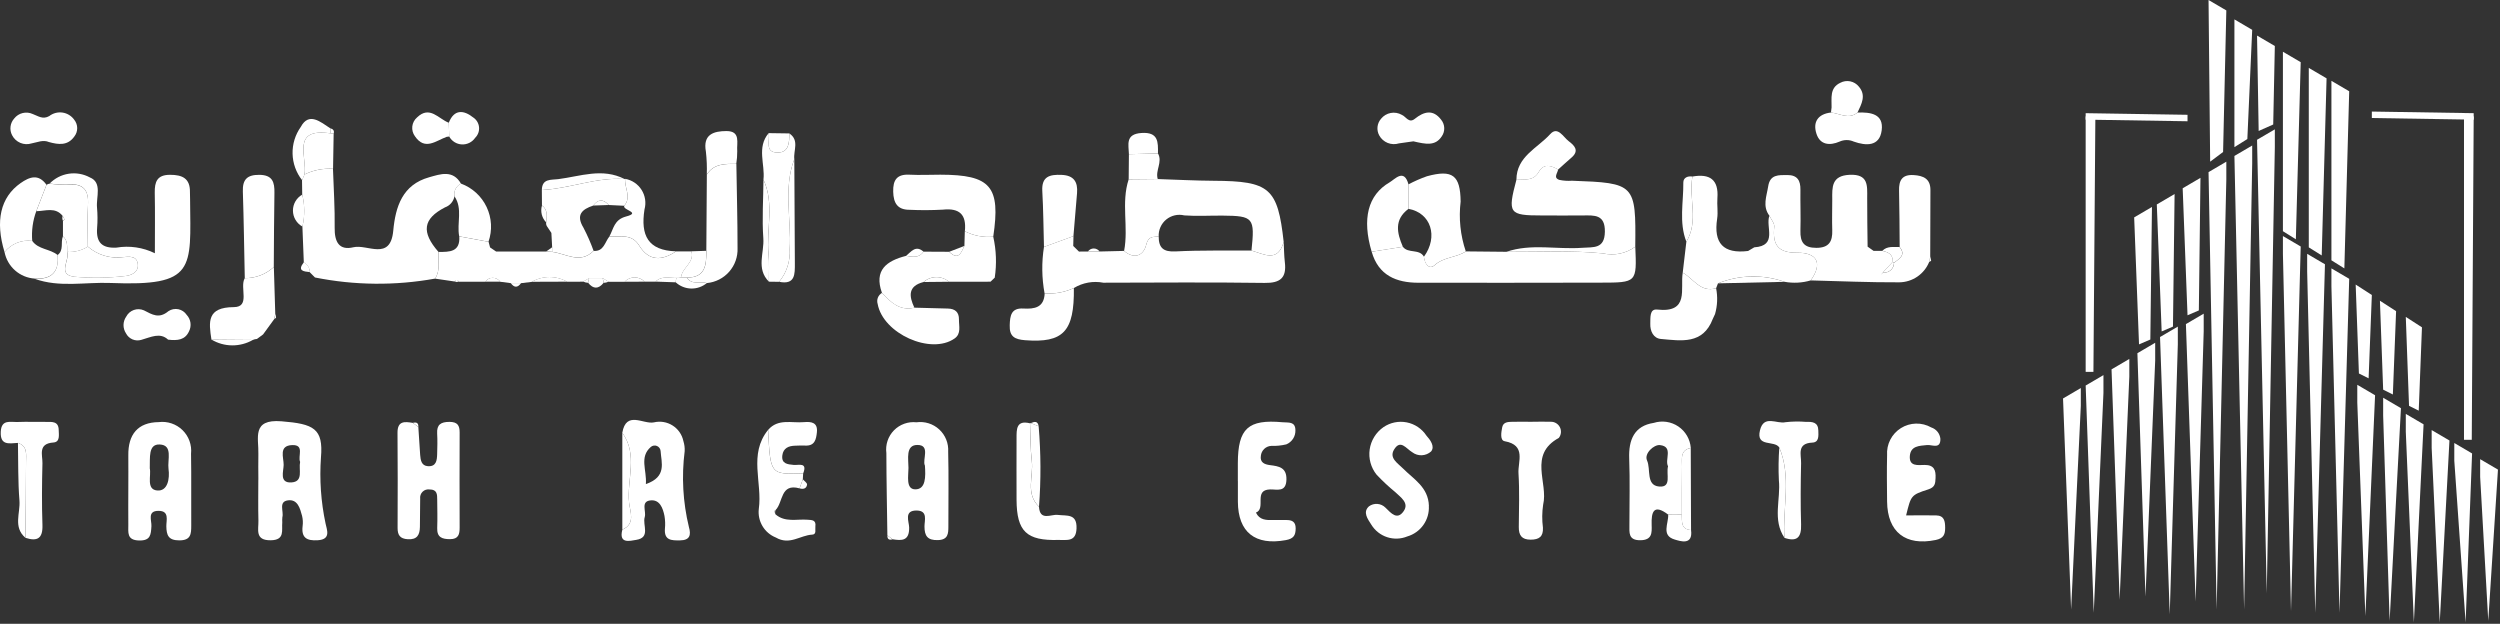 <svg width="1018" height="254" viewBox="0 0 1018 254" fill="none" xmlns="http://www.w3.org/2000/svg">
<rect x="0" y="0" width="1018" height="254" fill="#333333" stroke="none"/>
<path d="M785.565 106.648C784.582 109.089 782.895 111.182 780.72 112.663C778.544 114.143 775.978 114.944 773.346 114.963C761.328 115.026 749.31 114.477 737.326 114.185C742.35 107.128 739.844 102.842 731.883 102.911C723.751 102.985 721.742 99.477 722.474 92.329C722.617 90.921 721.21 89.359 720.517 87.865C717.581 83.985 719.373 79.95 720.002 75.886C720.752 70.953 724.277 71.308 727.825 71.274C731.946 71.274 733.182 73.563 733.131 77.249C733.056 82.806 733.297 88.368 733.131 93.92C732.999 98.584 734.533 100.948 739.666 100.925C744.8 100.902 746.242 98.304 746.093 93.765C745.956 89.599 746.093 85.427 746.093 81.26C746.053 76.23 745.733 71.531 753.15 71.182C760.893 70.827 760.344 75.6 760.321 80.637C760.292 87.235 760.424 93.834 760.487 100.433L762.913 102.149H766.49C768.917 102.665 770.874 103.62 770.748 106.585L766.742 110.934L765.918 111.896L766.799 110.992C767.358 111.055 767.924 111 768.461 110.83C768.997 110.66 769.491 110.38 769.912 110.006C770.332 109.632 770.67 109.174 770.902 108.662C771.133 108.149 771.255 107.594 771.257 107.031C773.323 105.314 776.277 103.958 773.547 100.576C773.472 92.935 773.484 85.284 773.295 77.644C773.192 73.431 774.537 71.005 779.235 71.291C783.201 71.531 786.063 72.802 786.069 77.317C786.069 86.354 786.023 95.385 785.989 104.427C785.863 105.171 785.742 105.915 785.617 106.659" fill="white"/>
<path d="M123.709 106.803C123.526 101.958 123.336 97.11 123.137 92.261C124.149 87.977 124.123 83.513 123.063 79.241C123.036 77.284 123.009 75.326 122.983 73.369C123.322 72.606 123.656 71.832 123.984 71.046C127.582 69.268 131.587 68.478 135.59 68.756C135.854 76.769 136.392 84.781 136.277 92.753C136.197 98.373 137.994 102.11 143.929 100.679C149.555 99.323 158.975 106.402 160.131 93.972C161.046 84.111 163.879 75.223 174.759 72.179C179.257 70.92 184.425 68.997 187.727 74.806C186.778 75.252 186.002 75.998 185.519 76.929C185.037 77.86 184.873 78.924 185.054 79.956C184.863 80.977 184.405 81.93 183.728 82.718C183.051 83.505 182.178 84.101 181.197 84.443C172.195 89.102 171.468 94.504 178.576 102.614C178.261 106.242 179.429 110.054 177.168 113.447C160.98 116.376 144.384 116.22 128.254 112.99L126.147 110.872C126.147 110.042 125.916 109.228 125.48 108.52C125.045 107.813 124.422 107.241 123.681 106.866" fill="white"/>
<path d="M522.718 98.528C522.867 101.297 522.867 104.079 523.193 106.826C523.943 113.121 521.361 115.296 514.952 115.204C493.061 114.89 471.171 115.078 449.28 115.119C445.143 114.32 440.857 115.096 437.262 117.293C433.538 119.01 429.442 119.758 425.352 119.468C424.197 113.219 424.114 106.819 425.106 100.542L437.124 96.147C437.09 97.486 437.056 98.821 437.021 100.153L439.351 102.442L442.991 102.413H447.746L457.733 102.173C461.979 105.801 465.682 103.97 466.73 99.689C467.628 96.004 469.591 96.553 471.817 96.29C471.817 100.931 473.712 102.637 478.685 102.379C488.986 101.847 499.288 102.099 509.589 102.024C514.654 103.444 520.308 107.078 522.712 98.528" fill="white"/>
<path d="M522.718 98.526C520.314 107.077 514.654 103.443 509.601 102.029C511.02 88.66 510.413 87.905 497.863 87.796C492.655 87.75 487.418 88.099 482.239 87.71C480.966 87.4 479.638 87.391 478.361 87.684C477.084 87.976 475.892 88.562 474.881 89.395C473.87 90.228 473.066 91.286 472.534 92.483C472.003 93.681 471.757 94.986 471.817 96.294C469.568 96.558 467.628 96.014 466.73 99.694C465.682 103.975 461.985 105.806 457.733 102.178C459.61 92.54 456.451 82.582 459.599 73.025L471.428 72.916C479.04 73.156 486.652 73.568 494.269 73.614C517.047 73.74 520.297 76.533 522.718 98.538" fill="white"/>
<path d="M177.185 113.424C179.439 110.048 178.278 106.219 178.592 102.591C182.976 102.591 187.457 102.688 187.017 96.261L198.949 98.459L199.556 100.748L202 102.413H222.419L224.84 102.579C230.483 103.243 236.212 107.673 241.7 102.173C245.889 102.482 246.279 98.59 248.121 96.335C252.471 96.547 257.198 95.013 260.283 100.015C264.243 106.437 269.548 106.23 275.277 102.362H281.572C282.883 107.009 277.641 109.046 277.309 113.035C276.683 113.172 276.041 113.217 275.403 113.167C272.541 113.276 269.417 112.2 266.962 114.689H262.452C261.927 114.139 261.296 113.702 260.596 113.406C259.896 113.109 259.142 112.96 258.382 112.966C257.622 112.973 256.871 113.135 256.176 113.443C255.482 113.751 254.857 114.199 254.342 114.758H247.829L245.397 113.27H239.915L237.499 114.701L230.935 114.735C228.74 113.483 226.255 112.829 223.729 112.838C221.202 112.847 218.722 113.519 216.536 114.786L212.209 115.301H207.986L203.665 114.729C203.33 114.237 202.88 113.834 202.354 113.556C201.828 113.277 201.241 113.132 200.646 113.132C200.051 113.132 199.465 113.277 198.938 113.556C198.412 113.834 197.962 114.237 197.627 114.729H186.908C186.336 113.871 185.7 113.785 185.008 114.609L177.196 113.464" fill="white"/>
<path d="M665.891 100.456C666.515 115.067 666.515 115.078 651.739 115.095C627.027 115.124 602.314 115.193 577.603 115.135C568.56 115.135 561.292 112.142 558.551 102.505L571.261 100.49C573.39 103.352 577.929 101.171 579.846 104.554C580.098 107.312 581.906 110.019 584.178 107.987C587.99 104.554 593.02 104.948 596.906 102.367L613.406 102.533C626.534 102.613 639.732 101.869 652.746 103.18C655.007 103.701 657.354 103.727 659.626 103.256C661.898 102.785 664.041 101.828 665.909 100.45" fill="white"/>
<path d="M105.208 195.326C105.208 191.829 105.116 188.327 105.208 184.83C105.414 178.432 102.346 170.557 114.593 171.547C127.756 172.605 131.705 174.483 130.698 186.226C130.056 195.235 130.682 204.29 132.558 213.124C133.039 215.625 134.996 219.672 129.336 219.992C124.935 220.255 122.657 219.002 123.224 214.235C123.411 212.844 123.337 211.431 123.006 210.068C122.188 207.024 121.209 203.247 117.318 203.733C113.254 204.237 115.635 208.231 114.977 210.601C114.907 211.295 114.896 211.993 114.942 212.689C114.633 215.894 116.127 219.912 110.261 219.998C103.691 220.095 105.322 215.58 105.23 212.071C105.082 206.48 105.19 200.877 105.19 195.286M122.216 188.109C121.158 185.763 124.162 181.036 118.937 181.242C113.357 181.465 115.549 186.346 115.503 189.311C115.469 191.938 113.638 196.699 118.588 196.448C123.739 196.184 121.518 191.228 122.205 188.109" fill="white"/>
<path d="M20.186 74.766C22.27 72.614 25.002 71.202 27.963 70.746C30.924 70.291 33.953 70.816 36.588 72.242C41.739 74.336 39.089 80.254 39.507 84.518C39.757 87.295 39.768 90.088 39.541 92.868C39.106 98.642 41.464 101.149 47.399 100.834C52.731 99.933 58.211 100.734 63.063 103.123C63.063 94.447 63.177 86.469 63.017 78.514C62.931 74.039 63.95 71.166 69.266 71.183C74.24 71.183 77.427 72.625 77.347 78.182C77.347 79.224 77.393 80.271 77.405 81.313C77.656 109.584 79.745 116.618 45.007 115.227C34.705 114.815 24.203 117.19 14.062 113.51C20.867 113.871 24.169 110.849 23.396 103.884C26.126 101.91 24.587 98.699 25.617 96.233C27.683 97.95 27.277 100.319 27.334 102.568C28.479 105.945 23.191 111.782 30.15 112.669C37.023 113.293 43.943 113.207 50.798 112.412C53.248 112.211 56.682 110.969 56.069 107.261C55.531 104.01 52.389 104.514 50.134 104.691C47.568 105.048 44.956 104.849 42.473 104.107C39.991 103.366 37.697 102.099 35.747 100.393C35.747 94.813 35.421 89.21 35.81 83.653C36.245 77.358 33.95 74.497 27.471 75.155C25.032 75.213 22.592 75.076 20.174 74.743" fill="white"/>
<path d="M170.341 173.859C170.587 177.653 170.804 181.453 171.091 185.248C171.251 187.354 171.594 189.643 174.221 189.826C177.655 190.078 177.941 187.44 178.01 184.91C178.078 182.123 178.187 179.33 178.01 176.554C177.804 172.886 179.509 171.81 182.989 171.787C186.308 171.787 187.184 173.241 187.166 176.154C187.117 189.042 187.117 201.93 187.166 214.818C187.166 217.514 186.737 219.534 183.275 219.546C179.984 219.546 177.889 218.807 178.033 214.967C178.176 211.127 178.067 207.304 178.033 203.475C178.033 201.369 178.033 199.292 174.925 199.303C174.411 199.227 173.886 199.272 173.391 199.433C172.897 199.594 172.447 199.867 172.076 200.232C171.705 200.596 171.423 201.041 171.253 201.532C171.083 202.024 171.03 202.548 171.096 203.063C171.022 206.892 171.056 210.727 170.988 214.555C170.93 217.743 169.912 219.815 166.049 219.574C162.855 219.374 161.888 217.857 161.899 214.939C161.939 202.05 161.997 189.185 161.865 176.274C161.819 171.312 164.767 171.633 168.097 172.199L170.341 173.87" fill="white"/>
<path d="M665.89 100.456C664.023 101.834 661.879 102.791 659.607 103.262C657.335 103.733 654.988 103.708 652.727 103.186C639.724 101.876 626.51 102.614 613.387 102.54C623.522 99.06 633.99 101.67 644.291 100.903C648.83 100.565 653.397 101.475 653.505 94.373C653.614 87.271 649.253 87.688 644.566 87.734C638.997 87.797 633.435 87.734 627.866 87.734C614.4 87.734 613.833 86.921 617.485 73.181C620.787 72.952 624.392 73.816 626.556 70.027C628.645 66.37 631.569 67.4 634.465 68.991C634.293 70.474 632.347 72.368 634.974 73.255C636.667 73.607 638.401 73.721 640.125 73.593C665.798 74.514 666.176 74.909 665.878 100.439" fill="white"/>
<path d="M720.523 87.865C721.215 89.358 722.623 90.921 722.48 92.329C721.748 99.471 723.756 102.985 731.889 102.911C739.849 102.842 742.356 107.123 737.331 114.179C733.877 115.2 730.231 115.396 726.686 114.751C717.871 111.654 708.229 111.876 699.565 115.375C699.308 116.039 699.05 116.703 698.798 117.367C692.406 119.25 689.596 113.447 685.206 111.026C685.698 106.829 686.19 102.632 686.683 98.435C691.833 89.988 687.535 80.659 689.161 71.886C696.194 70.627 699.908 73.105 699.325 80.705C699.113 83.475 699.645 86.32 699.227 89.038C697.694 99.053 701.757 103.437 711.818 102.201L714.33 100.713C724.002 100.078 718.823 92.329 720.494 87.865" fill="white"/>
<path d="M361.34 218.007C361.191 206.83 360.951 195.687 360.928 184.487C360.709 182.814 360.872 181.112 361.406 179.511C361.94 177.91 362.83 176.451 364.01 175.244C365.19 174.037 366.628 173.114 368.217 172.544C369.806 171.974 371.503 171.772 373.181 171.954C374.85 171.725 376.548 171.869 378.154 172.375C379.76 172.881 381.234 173.738 382.47 174.882C383.705 176.027 384.671 177.431 385.299 178.994C385.926 180.557 386.199 182.239 386.098 183.921C386.35 194.056 386.161 204.203 386.178 214.338C386.178 217.303 386.069 219.815 381.897 219.93C377.725 220.044 376.437 218.27 376.449 214.338C376.449 211.912 377.874 208.043 373.444 207.888C367.893 207.717 370.171 212.341 370.211 214.796C370.302 220.285 367.229 220.227 363.4 219.575L361.317 217.967M376.598 189.529C375.487 187.165 379.019 181.151 373.507 181.185C368.666 181.219 369.942 186.942 369.93 190.542C369.93 193.781 368.786 199.178 372.62 199.258C377.038 199.35 376.941 194.107 376.626 189.529" fill="white"/>
<path d="M52.252 198.985C52.252 194.452 52.298 189.914 52.252 185.381C52.155 176.98 56.047 171.978 64.631 171.886C66.386 171.665 68.168 171.843 69.845 172.406C71.522 172.97 73.05 173.905 74.315 175.141C75.58 176.377 76.55 177.882 77.153 179.545C77.755 181.208 77.974 182.986 77.794 184.746C77.96 194.509 77.794 204.284 77.874 214.053C77.874 217.487 77.703 220.04 73.016 220.04C68.592 220.04 67.796 217.985 67.733 214.317C67.693 211.873 69.072 208.021 64.574 208.021C59.841 207.987 61.798 211.959 61.661 214.254C61.449 217.687 61.352 220.2 56.625 220.085C51.508 219.965 52.292 216.703 52.252 213.676C52.19 208.794 52.252 203.906 52.252 199.019M60.974 190.606C61.69 193.599 59.395 199.305 64.002 199.723C68.277 200.106 69.181 194.961 68.62 190.927C68.111 187.281 70.56 181.197 64.998 180.991C60.259 180.803 61.157 186.503 60.992 190.612" fill="white"/>
<path d="M253.398 176.229C254.984 167.073 261.983 172.881 266.258 171.994C267.548 171.685 268.888 171.637 270.197 171.854C271.506 172.072 272.758 172.55 273.879 173.26C275 173.971 275.966 174.899 276.722 175.99C277.477 177.081 278.006 178.313 278.276 179.612C278.697 180.945 278.873 182.342 278.797 183.738C277.492 194.032 278.074 204.477 280.514 214.562C281.487 217.893 280.92 219.999 276.868 220.045C273.498 220.085 270.39 220.096 270.756 215.318C270.933 213.578 270.873 211.822 270.579 210.098C269.944 206.922 268.673 203.374 264.913 203.757C260.741 204.181 263.265 208.215 262.532 210.562C261.536 213.755 265.085 218.894 259.047 219.839C256.535 220.234 251.882 221.613 253.416 215.684C258.91 213.274 256.54 208.244 256.174 204.81C255.161 195.298 259.923 185.186 253.404 176.252M263.002 197.118C271.626 194.165 269.297 188.402 268.994 183.612C268.953 183.172 268.792 182.752 268.53 182.397C268.267 182.042 267.912 181.765 267.504 181.597C267.095 181.429 266.649 181.376 266.212 181.444C265.776 181.511 265.366 181.697 265.028 181.981C260.249 186.125 263.425 191.39 263.002 197.118Z" fill="white"/>
<path d="M581.825 206.057C581.974 208.804 581.19 211.521 579.6 213.767C578.011 216.013 575.709 217.656 573.069 218.43C570.451 219.51 567.533 219.619 564.841 218.738C562.15 217.856 559.862 216.042 558.389 213.623C556.89 211.294 554.835 208.524 557.439 206.183C558.435 205.45 559.661 205.101 560.894 205.197C562.126 205.294 563.283 205.831 564.153 206.709C566.488 208.999 568.948 211.975 571.592 208.112C573.882 204.775 570.345 202.509 568.159 200.397C565.468 198.193 562.923 195.817 560.541 193.283C559.393 191.855 558.552 190.205 558.069 188.437C557.585 186.669 557.471 184.821 557.733 183.007C557.995 181.193 558.628 179.453 559.591 177.894C560.555 176.335 561.829 174.991 563.334 173.945C564.704 173.006 566.247 172.349 567.873 172.013C569.499 171.678 571.176 171.669 572.805 171.989C574.435 172.309 575.984 172.95 577.363 173.875C578.742 174.801 579.922 175.992 580.835 177.379C582.346 179.05 584.418 181.786 582.741 183.829C581.703 184.772 580.367 185.321 578.966 185.381C577.564 185.441 576.186 185.007 575.072 184.155C572.56 182.673 570.253 178.712 567.632 183.119C565.595 186.553 569.16 188.602 571.335 190.799C575.639 195.149 581.636 198.365 581.854 206.051" fill="white"/>
<path d="M776.179 209.868C780.717 209.868 784.54 209.805 788.363 209.868C791.711 209.937 792.055 212.215 792.066 214.916C792.078 217.617 791.437 219.214 788.226 219.878C776.013 222.419 768.55 216.707 768.424 204.231C768.361 197.936 768.275 191.64 768.424 185.345C768.279 183.173 768.725 181.002 769.714 179.062C770.704 177.123 772.2 175.487 774.043 174.33C775.887 173.172 778.01 172.535 780.187 172.486C782.363 172.438 784.512 172.979 786.406 174.053C787.407 174.379 788.292 174.989 788.953 175.809C789.613 176.63 790.021 177.624 790.126 178.672C790.241 183.05 786.692 181.03 784.758 181.219C781.496 181.545 778.005 181.545 777.684 185.694C777.352 190.044 781.055 189.357 783.659 189.328C787.568 189.282 788.323 191.457 788.157 194.696C788.048 196.825 787.997 198.382 785.216 199.275C778.091 201.564 778.165 201.793 776.179 209.828" fill="white"/>
<path d="M504.049 195.899C504.049 193.461 504.049 191.028 504.049 188.59C504.089 174.431 508.255 170.66 522.288 171.942C524.658 172.159 527.479 171.507 527.491 175.227C527.527 176.445 527.191 177.645 526.529 178.667C525.866 179.689 524.908 180.486 523.782 180.95C521.758 181.43 519.68 181.638 517.601 181.568C516.543 181.631 515.542 182.069 514.777 182.803C514.013 183.537 513.535 184.519 513.429 185.574C512.977 188.333 514.917 189.111 517.149 189.397C520.743 189.849 523.982 190.33 523.834 195.343C523.668 200.62 519.959 199.206 517.143 199.292C510.276 199.51 515.707 207.053 511.42 208.73C512.868 211.768 515.587 211.831 518.397 211.751C520.114 211.7 521.876 211.78 523.616 211.751C525.997 211.706 527.622 212.352 527.594 215.185C527.565 218.018 526.758 219.351 523.587 219.935C511.146 222.224 504.129 216.765 504.066 204.283C504.066 201.501 504.066 198.714 504.066 195.933" fill="white"/>
<path d="M679.288 209.549C673.342 205.039 672.375 208.467 672.552 213.761C672.661 217.023 672.735 219.919 667.974 219.982C662.955 220.045 663.51 216.823 663.498 213.732C663.498 204.718 663.744 195.693 663.412 186.691C663.137 179.137 665.432 173.419 673.405 172.2C675.074 171.674 676.841 171.531 678.573 171.783C680.305 172.034 681.958 172.674 683.409 173.654C684.859 174.634 686.069 175.929 686.949 177.442C687.829 178.955 688.356 180.648 688.491 182.393C684.055 183.32 684.948 186.868 684.908 189.833C684.822 196.414 684.856 202.996 684.845 209.589L679.288 209.549ZM679.225 189.867C677.771 187.177 681.514 181.855 675.923 181.237C673.485 180.974 669.399 184.671 670.675 187.498C672.294 191.103 670.137 197.633 675.591 198.114C680.873 198.578 678.349 193.112 679.225 189.867Z" fill="white"/>
<path d="M392.891 94.178C393.595 87.511 390.859 84.638 383.957 85.365C379.427 85.621 374.886 85.642 370.354 85.428C365.386 85.428 363.829 82.629 363.709 78.051C363.589 73.266 365.243 70.868 370.331 71.132C374.509 71.349 378.703 71.132 382.893 71.132C403.45 71.16 407.502 75.91 404.451 96.376C400.468 96.757 396.458 95.99 392.891 94.178Z" fill="white"/>
<path d="M392.892 94.178C396.459 95.99 400.469 96.751 404.452 96.37C405.684 101.849 405.889 107.51 405.059 113.064L403.342 114.706L386.413 114.735C384.97 113.498 383.127 112.827 381.226 112.846C379.325 112.865 377.496 113.573 376.077 114.838C369.679 116.475 370.097 120.561 372.335 125.288C366.354 126.73 362.708 123.079 359.132 119.268C355.795 109.956 361.043 106.213 368.941 104.193C371.545 104.588 374.2 105.201 376.043 102.476L386.51 102.528C390.322 106.254 391.375 102.831 392.703 100.141L392.874 94.184" fill="white"/>
<path d="M624.073 171.741C626.505 171.741 628.949 171.644 631.375 171.741C632.153 171.706 632.925 171.894 633.599 172.285C634.273 172.676 634.821 173.252 635.177 173.944C635.532 174.637 635.681 175.418 635.606 176.193C635.531 176.968 635.234 177.706 634.752 178.317C622.23 185.185 630.54 196.562 628.365 205.53C627.907 208.631 627.88 211.78 628.285 214.887C628.451 218.51 626.74 219.746 623.289 219.752C619.626 219.752 618.424 217.955 618.453 214.601C618.504 207.304 618.79 199.985 618.327 192.716C618.029 187.949 621.589 181.27 612.707 179.668C610.738 179.319 611.299 176.068 611.682 174.048C612.106 171.822 614.035 171.804 615.74 171.759C618.522 171.673 621.303 171.759 624.084 171.759" fill="white"/>
<path d="M241.701 102.144C236.212 107.644 230.478 103.214 224.835 102.55C224.835 101.921 224.835 101.291 224.835 100.662C224.736 98.727 224.633 96.791 224.526 94.853L222.66 92.043C222.407 91.58 222.316 91.046 222.403 90.526C222.609 88.042 223.175 85.473 220.686 83.659L220.64 77.363C231.995 76.819 242.788 72.069 254.326 72.911L254.56 72.819C254.217 76.47 257.245 80.259 254.171 83.79L247.876 83.481C245.696 80.986 243.607 81.02 241.581 83.698C236.962 85.232 234.421 87.493 237.575 92.707C239.164 95.756 240.546 98.909 241.712 102.144" fill="white"/>
<path d="M287.617 102.162C287.685 91.799 287.756 81.435 287.828 71.069C290.724 66.57 295.303 66.742 299.847 66.731C300.018 78.177 300.333 89.583 300.328 101.006C300.476 104.53 299.262 107.977 296.938 110.631C294.615 113.285 291.359 114.943 287.846 115.262C285.139 114.455 281.733 116.212 279.685 113.024C287.422 113.121 287.628 107.713 287.645 102.15" fill="white"/>
<path d="M596.877 102.368C592.991 104.949 587.961 104.577 584.149 107.988C581.86 110.014 580.074 107.307 579.817 104.554C585.78 96.325 582.678 86.681 573.521 85.033C573.521 81.714 573.521 78.394 573.521 75.075C575.939 73.786 578.451 72.683 581.036 71.773C591.515 68.911 594.639 71.378 594.771 82.074C593.946 88.905 594.662 95.833 596.866 102.351" fill="white"/>
<path d="M99.674 113.258C99.427 101.492 99.267 89.725 98.889 77.964C98.735 73.111 100.606 71.16 105.591 71.194C110.994 71.234 111.829 74.181 111.749 78.554C111.572 88.609 111.566 98.659 111.486 108.714C108.275 111.689 104.05 113.316 99.674 113.258Z" fill="white"/>
<path d="M310.881 73.152C311.585 66.856 308.059 60.052 312.993 54.209C313.622 57.19 311.179 62.158 316.736 62.123C321.314 62.095 321.428 57.906 321.417 54.329C325.595 57.139 323.031 61.248 323.443 64.785C318.91 76.803 322.298 89.251 321.566 101.475C321.867 106.289 320.327 111.038 317.256 114.758L313.096 114.701C313.067 110.929 313.307 107.129 312.953 103.386C311.997 93.325 315.425 82.967 310.887 73.157" fill="white"/>
<path d="M423.08 206.343C423.417 212.301 428.001 209.336 430.686 209.668C434.468 210.137 438.583 209.022 438.36 215.208C438.154 220.811 434.354 219.787 430.989 219.867C418.02 220.221 414.014 216.433 413.94 203.527C413.894 195.166 413.94 186.805 413.94 178.438C413.94 174.821 413.797 170.963 419.423 172.371C419.634 177.522 419.531 182.673 420.144 187.778C420.888 193.987 417.431 200.906 423.068 206.343" fill="white"/>
<path d="M724.534 182.226C722.583 179.118 714.948 182.306 716.66 175.232C718.233 168.714 723.527 172.76 727.053 171.919C729.813 171.603 732.599 171.559 735.368 171.787C738.001 171.707 740.364 171.879 740.427 175.335C740.462 177.384 740.811 180.103 737.983 180.229C731.568 180.52 733.48 185.173 733.405 188.55C733.222 196.888 733.148 205.244 733.405 213.577C733.571 218.819 731.745 220.742 726.641 219.019C725.799 206.76 729.565 194.244 724.534 182.226Z" fill="white"/>
<path d="M7.309 180.355C3.875 180.498 0.018 181.614 0.31 175.777C0.573 170.626 4.282 171.948 7.177 171.834C11.012 171.685 14.852 171.834 18.692 171.799C21.153 171.799 23.843 171.45 23.906 175.096C23.934 177.082 24.53 179.989 21.76 180.184C15.321 180.636 17.364 185.294 17.284 188.631C17.078 196.998 16.992 205.376 17.284 213.738C17.485 219.289 15.19 220.571 10.348 218.997C10.445 208.696 10.583 198.394 10.605 188.093C10.605 185.117 11.327 181.683 7.315 180.35" fill="white"/>
<path d="M99.695 113.264C104.072 113.322 108.303 111.695 111.514 108.72C111.716 115.061 111.906 121.402 112.086 127.744C111.956 128.453 111.83 129.165 111.708 129.878L107.13 136.174L104.629 138.022C104.036 138.055 103.454 138.197 102.912 138.44L86.103 138.302C84.987 131.074 84.192 125.105 95.226 125.059C102.093 125.025 97.481 117.076 99.661 113.276" fill="white"/>
<path d="M685.211 111.027C689.601 113.448 692.411 119.251 698.803 117.368C699.493 120.862 699.342 124.469 698.363 127.893C698.059 128.545 697.756 129.198 697.447 129.856C693.441 140.398 684.541 138.744 676.317 138.028C673.33 137.765 671.882 134.921 671.997 131.773C672.083 129.432 671.636 125.707 674.772 126.05C688.055 127.521 684.112 117.637 685.205 111.021" fill="white"/>
<path d="M325.583 198.864C317.702 196.666 318.939 204.541 315.854 207.654C315.671 207.82 315.316 208.021 315.339 208.152C315.443 208.592 315.588 209.022 315.774 209.434C319.677 212.822 324.416 211.294 328.834 211.632C330.591 211.763 332.388 211.678 332.021 214.345C331.85 215.609 332.594 217.601 330.762 217.698C325.841 217.939 321.571 222.162 315.917 218.877C313.644 217.966 311.734 216.333 310.482 214.23C309.229 212.126 308.704 209.669 308.986 207.237C310.503 196.534 304.7 184.951 312.775 175.05C313.662 193.261 313.662 193.261 327.042 192.74C326.997 193.553 326.953 194.364 326.911 195.172L325.577 198.869" fill="white"/>
<path d="M359.149 119.262C362.726 123.079 366.371 126.702 372.352 125.283C376.89 125.403 381.423 125.557 385.961 125.643C388.926 125.7 390.54 127.12 390.488 130.107C390.448 132.797 391.484 135.887 388.702 137.833C379.025 144.609 359.555 135.842 357.38 123.755C357.121 122.917 357.154 122.016 357.474 121.199C357.794 120.383 358.389 119.699 359.149 119.262Z" fill="white"/>
<path d="M573.539 75.074V85.038C567.627 89.439 568.823 94.87 571.249 100.49L558.539 102.505C554.596 89.141 556.931 79.435 565.858 74.239C568.05 72.963 571.73 68.47 573.533 75.074" fill="white"/>
<path d="M425.369 119.474C429.459 119.764 433.556 119.015 437.279 117.299C437.491 135.04 432.97 139.71 417.454 138.537C413.185 138.211 410.999 137.06 411.159 132.453C411.268 128.567 411.731 125.351 416.682 125.632C421.26 125.889 425.135 125.265 425.392 119.474" fill="white"/>
<path d="M437.124 96.152L425.106 100.547C424.9 92.958 424.848 85.364 424.425 77.787C424.087 71.789 427.487 71.016 432.277 71.211C437.279 71.417 438.95 74.072 438.572 78.651C438.097 84.488 437.594 90.326 437.101 96.163" fill="white"/>
<path d="M1.855 102.676C-2.031 89.914 0.218 80.322 8.333 74.599C12.099 71.95 15.664 70.702 18.932 75.246L14.789 85.942C13.354 89.83 12.786 93.985 13.123 98.115C11.008 97.826 8.853 98.096 6.875 98.899C4.897 99.703 3.164 101.011 1.849 102.694" fill="white"/>
<path d="M14.794 85.971L18.938 75.274C19.306 75.002 19.741 74.835 20.197 74.793C22.612 75.126 25.05 75.263 27.488 75.206C33.966 74.57 36.261 77.403 35.826 83.698C35.443 89.255 35.758 94.858 35.763 100.438C33.253 102.017 30.311 102.768 27.351 102.584C27.282 100.335 27.688 97.954 25.634 96.249C25.634 94.143 25.634 92.033 25.634 89.919C25.857 89.713 26.292 89.439 26.258 89.347C26.06 88.861 25.819 88.393 25.536 87.951C22.532 84.179 18.52 85.948 14.817 85.999" fill="white"/>
<path d="M327.054 192.728C313.674 193.249 313.674 193.249 312.787 175.038C316.85 170.334 322.373 172.348 327.358 171.896C330.442 171.616 333.081 172.033 332.634 176.074C332.337 178.884 331.787 181.637 327.919 181.436C326.539 181.368 325.16 181.436 323.775 181.488C321.085 181.534 318.933 182.524 318.567 185.408C318.126 188.842 320.65 189.082 323.22 189.317C325.194 189.5 328.903 188.109 327.054 192.751" fill="white"/>
<path d="M19.992 57.865C17.525 56.783 15.236 57.968 12.884 58.386C11.378 58.868 9.749 58.797 8.29 58.187C6.831 57.576 5.637 56.466 4.923 55.055C4.355 53.968 4.133 52.733 4.288 51.517C4.442 50.3 4.966 49.16 5.787 48.25C6.652 47.145 7.864 46.363 9.227 46.031C10.59 45.699 12.026 45.835 13.302 46.419C15.522 47.22 17.382 48.782 20.055 47.266C20.814 46.675 21.685 46.244 22.616 45.999C23.547 45.755 24.517 45.701 25.469 45.842C26.421 45.984 27.334 46.316 28.153 46.821C28.973 47.325 29.681 47.99 30.236 48.776C31.007 49.738 31.43 50.931 31.439 52.162C31.447 53.394 31.04 54.593 30.282 55.564C27.581 59.393 23.826 58.923 19.98 57.853" fill="white"/>
<path d="M756.378 45.824C761.609 45.658 767.103 46.276 766.222 53.081C765.352 59.788 759.743 59.376 754.862 57.659C753.951 57.249 752.964 57.037 751.966 57.037C750.967 57.037 749.98 57.249 749.07 57.659C745.104 59.376 741.155 59.055 739.667 54.494C738.105 49.71 740.239 46.436 745.562 45.818C749.167 46.184 752.773 48.8 756.378 45.824Z" fill="white"/>
<path d="M575.518 57.55L569.641 58.386C568.137 58.855 566.518 58.789 565.057 58.199C563.597 57.61 562.386 56.533 561.628 55.152C561.037 54.078 560.791 52.847 560.925 51.628C561.059 50.409 561.567 49.262 562.378 48.342C563.369 47.114 564.766 46.281 566.318 45.994C567.869 45.706 569.472 45.983 570.837 46.774C572.554 47.501 573.698 50.311 576.079 48.405C579.828 45.4 583.519 44.399 586.827 48.743C587.608 49.696 588.054 50.879 588.096 52.111C588.139 53.343 587.775 54.554 587.062 55.559C584.406 59.565 580.577 58.724 575.53 57.55" fill="white"/>
<path d="M68.442 138.302C65.185 135.24 61.442 137.3 57.516 138.399C56.334 138.751 55.066 138.678 53.932 138.193C52.798 137.708 51.869 136.841 51.307 135.743C50.633 134.727 50.282 133.531 50.299 132.312C50.317 131.092 50.702 129.907 51.404 128.91C52.057 127.656 53.162 126.696 54.494 126.224C55.827 125.751 57.289 125.801 58.587 126.363C62.06 128.138 64.767 129.906 68.602 126.695C69.786 125.914 71.232 125.635 72.621 125.919C74.011 126.204 75.231 127.028 76.013 128.212C76.85 129.102 77.389 130.23 77.556 131.44C77.723 132.65 77.51 133.882 76.946 134.965C75.366 138.399 72.362 138.782 68.442 138.302Z" fill="white"/>
<path d="M254.176 83.791C257.244 80.237 254.222 76.471 254.565 72.82C255.931 73.064 257.232 73.59 258.383 74.364C259.534 75.139 260.511 76.145 261.251 77.319C261.992 78.492 262.48 79.807 262.683 81.18C262.887 82.552 262.802 83.952 262.435 85.29C260.781 95.832 263.842 102.024 275.277 102.339C269.554 106.208 264.243 106.414 260.283 99.992C257.198 94.99 252.477 96.524 248.121 96.313C249.878 93.194 250.004 89.445 254.989 88.14C261.244 86.503 253.312 85.548 254.205 83.791" fill="white"/>
<path d="M634.466 69.026C631.57 67.435 628.646 66.405 626.557 70.062C624.394 73.85 620.788 72.98 617.486 73.215C617.486 63.732 626.071 60.338 631.221 54.638C634.3 51.204 636.555 55.817 638.787 57.5C641.019 59.182 643.251 61.294 639.932 64.156C638.089 65.735 636.315 67.389 634.512 69.003" fill="white"/>
<path d="M198.944 98.458L186.989 96.232C185.93 90.841 188.539 85.009 185.043 79.91C184.86 78.877 185.023 77.813 185.506 76.882C185.989 75.951 186.766 75.205 187.715 74.759C192.312 76.45 196.061 79.877 198.155 84.304C200.25 88.731 200.523 93.803 198.915 98.429" fill="white"/>
<path d="M1.855 102.671C3.169 100.989 4.901 99.681 6.878 98.878C8.856 98.075 11.009 97.804 13.124 98.092C15.63 101.646 20.329 101.286 23.425 103.815C24.198 110.78 20.895 113.802 14.091 113.441C11.151 113.241 8.359 112.077 6.147 110.13C3.935 108.183 2.427 105.561 1.855 102.671Z" fill="white"/>
<path d="M135.625 68.744C131.622 68.465 127.616 69.255 124.019 71.034C125.135 63.937 118.393 51.89 134.578 54.294C135.002 54.377 135.433 54.421 135.865 54.425L135.619 68.733" fill="white"/>
<path d="M299.824 66.708C295.309 66.708 290.719 66.547 287.806 71.046C287.913 67.937 287.791 64.825 287.44 61.734C286.135 54.644 290.668 53.39 295.818 53.367C301.742 53.367 299.904 58.243 300.202 61.557C300.22 63.282 300.088 65.006 299.807 66.708" fill="white"/>
<path d="M253.399 176.229C259.917 185.163 255.162 195.275 256.169 204.787C256.541 208.261 258.904 213.268 253.41 215.661C253.41 202.509 253.41 189.358 253.41 176.206" fill="white"/>
<path d="M756.378 45.818C752.773 48.8 749.167 46.19 745.562 45.818C745.684 45.136 745.77 44.449 745.819 43.758C745.9 40.015 744.949 35.814 749.339 33.731C750.579 33.057 752.017 32.84 753.401 33.118C754.785 33.396 756.027 34.152 756.911 35.253C760.03 38.87 757.992 42.361 756.384 45.812" fill="white"/>
<path d="M182.914 55.588C182.565 55.596 182.217 55.642 181.878 55.726C177.528 57.288 173.019 61.449 168.967 55.485C168.115 54.337 167.729 52.909 167.886 51.487C168.043 50.066 168.732 48.757 169.814 47.822C175.01 42.82 178.57 48.423 182.748 49.98C182.805 51.849 182.86 53.719 182.914 55.588Z" fill="white"/>
<path d="M182.915 55.593C182.857 53.723 182.802 51.854 182.749 49.984C184.935 44.324 188.901 44.834 192.626 47.787C193.303 48.22 193.874 48.801 194.295 49.485C194.717 50.169 194.979 50.94 195.062 51.739C195.145 52.539 195.047 53.346 194.775 54.103C194.503 54.859 194.064 55.544 193.491 56.108C192.892 56.985 192.079 57.693 191.129 58.166C190.179 58.639 189.123 58.861 188.063 58.81C187.003 58.759 185.973 58.437 185.073 57.874C184.173 57.312 183.432 56.529 182.92 55.599" fill="white"/>
<path d="M134.572 54.306C118.388 51.902 125.129 63.949 124.013 71.046C123.681 71.818 123.349 72.597 123.012 73.369C120.589 70.295 119.229 66.518 119.135 62.605C119.041 58.692 120.218 54.854 122.491 51.667C125.805 45.469 130.538 49.676 134.481 52.24C134.527 52.93 134.559 53.621 134.578 54.312" fill="white"/>
<path d="M684.828 209.605C684.828 203.018 684.828 196.442 684.891 189.849C684.931 186.862 684.038 183.314 688.474 182.409C688.512 193.55 688.552 204.693 688.594 215.838C684.353 215.574 684.954 212.404 684.828 209.628" fill="white"/>
<path d="M317.256 114.752C320.324 111.031 321.863 106.282 321.56 101.469C322.287 89.245 318.905 76.791 323.443 64.779C323.515 78.937 323.59 93.096 323.666 107.255C323.666 111.604 323.872 116.074 317.256 114.752Z" fill="white"/>
<path d="M471.429 72.91L459.599 73.019C459.63 69.612 459.66 66.203 459.691 62.792L471.52 62.472C473.506 65.968 470.341 69.419 471.434 72.905" fill="white"/>
<path d="M689.166 71.887C687.535 80.666 691.845 89.995 686.688 98.436C683.603 90.527 685.544 82.349 685.452 74.285C685.452 72.357 687.209 71.59 689.172 71.887" fill="white"/>
<path d="M423.085 206.337C417.448 200.9 420.911 193.981 420.161 187.771C419.549 182.683 419.652 177.504 419.44 172.365L419.755 172.285L422.942 173.589C423.863 184.484 423.911 195.435 423.085 206.337Z" fill="white"/>
<path d="M254.332 72.911C242.794 72.07 232.012 76.82 220.64 77.363C220.72 72.642 224.349 73.323 227.319 72.945C236.321 71.801 245.324 68.252 254.332 72.911Z" fill="white"/>
<path d="M310.88 73.15C315.418 82.954 311.99 93.318 312.946 103.379C313.301 107.122 313.06 110.922 313.089 114.694C307.812 109.423 311.258 102.922 310.828 97.038C310.256 89.118 310.834 81.117 310.88 73.15Z" fill="white"/>
<path d="M471.521 62.472L459.692 62.793C459.594 58.873 458.135 54.603 464.808 54.151C471.744 53.682 471.584 57.865 471.521 62.472Z" fill="white"/>
<path d="M684.828 209.604C684.954 212.357 684.353 215.55 688.594 215.814C689.447 222.206 684.199 220.363 681.961 219.705C676.335 218.068 679.472 213.181 679.288 209.547L684.828 209.604Z" fill="white"/>
<path d="M7.309 180.338C11.315 181.677 10.605 185.105 10.6 188.081C10.6 198.382 10.434 208.684 10.342 218.985C5.271 214.653 8.328 208.907 7.921 203.848C7.292 196.042 7.475 188.172 7.309 180.326" fill="white"/>
<path d="M287.612 102.132C287.612 107.683 287.388 113.092 279.651 113.006H277.293C277.625 109 282.861 106.979 281.557 102.332L287.612 102.132Z" fill="white"/>
<path d="M724.536 182.226C729.566 194.245 725.806 206.761 726.647 219.02C721.651 211.625 725.171 203.373 724.358 195.555C724.143 191.115 724.203 186.66 724.536 182.226Z" fill="white"/>
<path d="M321.41 54.329C321.41 57.906 321.313 62.095 316.728 62.123C311.171 62.158 313.615 57.19 312.986 54.209L321.404 54.329" fill="white"/>
<path d="M699.565 115.382C708.227 111.883 717.867 111.661 726.681 114.759L699.565 115.382Z" fill="white"/>
<path d="M123.086 79.241C124.144 83.514 124.17 87.977 123.16 92.261C121.993 91.624 121.019 90.687 120.337 89.546C119.656 88.405 119.292 87.102 119.285 85.773C119.277 84.444 119.625 83.137 120.294 81.989C120.962 80.84 121.926 79.891 123.086 79.241Z" fill="white"/>
<path d="M277.303 113.018H279.661C281.71 116.211 285.121 114.454 287.822 115.261C286.037 116.751 283.774 117.543 281.45 117.493C279.126 117.442 276.899 116.552 275.18 114.987C275.204 114.377 275.279 113.77 275.403 113.172C276.04 113.223 276.68 113.179 277.303 113.041" fill="white"/>
<path d="M86.137 138.291L102.946 138.429C100.384 139.898 97.477 140.66 94.523 140.636C91.569 140.612 88.675 139.803 86.137 138.291Z" fill="white"/>
<path d="M770.725 106.574C770.857 103.609 768.899 102.659 766.473 102.144C768.464 100.089 771.051 100.667 773.489 100.57C776.248 103.952 773.295 105.332 771.229 107.026L770.725 106.574Z" fill="white"/>
<path d="M216.525 114.747C218.71 113.479 221.189 112.808 223.715 112.799C226.241 112.79 228.725 113.444 230.919 114.695L216.525 114.747Z" fill="white"/>
<path d="M239.899 113.224H245.382C245.586 113.859 245.722 114.513 245.788 115.176C243.688 117.774 241.588 117.763 239.493 115.176C239.566 114.516 239.7 113.865 239.894 113.23" fill="white"/>
<path d="M376.1 114.838C377.519 113.572 379.348 112.865 381.249 112.846C383.15 112.827 384.993 113.498 386.436 114.735L376.1 114.838Z" fill="white"/>
<path d="M376.059 102.476C374.217 105.195 371.561 104.588 368.957 104.193C371.04 102.476 372.877 99.678 376.059 102.476Z" fill="white"/>
<path d="M392.72 100.135C391.386 102.831 390.339 106.253 386.527 102.522L392.72 100.135Z" fill="white"/>
<path d="M275.398 113.149C275.273 113.744 275.198 114.349 275.174 114.957L266.956 114.671C269.411 112.176 272.513 113.257 275.398 113.143" fill="white"/>
<path d="M325.584 198.863L326.918 195.166C327.524 195.881 328.697 196.665 328.635 197.3C328.446 198.937 327.129 199.343 325.59 198.857" fill="white"/>
<path d="M123.715 106.803C124.456 107.177 125.079 107.75 125.514 108.457C125.95 109.164 126.181 109.978 126.181 110.809C123.612 110.54 120.968 110.317 123.715 106.803Z" fill="white"/>
<path d="M254.325 114.736C254.842 114.177 255.469 113.73 256.166 113.423C256.863 113.116 257.615 112.956 258.377 112.952C259.138 112.949 259.892 113.101 260.592 113.401C261.292 113.701 261.923 114.142 262.446 114.696L254.325 114.736Z" fill="white"/>
<path d="M220.686 83.681C223.193 85.472 222.626 88.048 222.403 90.549C221.532 89.66 220.914 88.555 220.613 87.348C220.311 86.141 220.336 84.875 220.686 83.681Z" fill="white"/>
<path d="M197.616 114.7C197.951 114.208 198.401 113.805 198.927 113.527C199.453 113.248 200.04 113.103 200.635 113.103C201.23 113.103 201.816 113.248 202.343 113.527C202.869 113.805 203.319 114.208 203.654 114.7H197.616Z" fill="white"/>
<path d="M447.753 102.413H442.991C443.259 102.031 443.615 101.718 444.03 101.503C444.444 101.287 444.905 101.175 445.372 101.175C445.839 101.175 446.299 101.287 446.714 101.503C447.128 101.718 447.484 102.031 447.753 102.413Z" fill="white"/>
<path d="M207.976 115.261H212.199C210.787 117.23 209.38 117.23 207.976 115.261Z" fill="white"/>
<path d="M785.565 106.649C785.691 105.905 785.811 105.161 785.937 104.417C786.132 104.974 786.274 105.549 786.36 106.134C786.36 106.282 785.845 106.477 785.565 106.649Z" fill="white"/>
<path d="M239.899 113.224C239.706 113.859 239.571 114.511 239.498 115.17C238.799 115.138 238.114 114.965 237.484 114.661L239.899 113.224Z" fill="white"/>
<path d="M170.346 173.859L168.103 172.188C169.534 171.822 170.449 172.154 170.346 173.859Z" fill="white"/>
<path d="M224.846 100.662C224.846 101.291 224.846 101.921 224.846 102.55L222.426 102.384L224.858 100.668" fill="white"/>
<path d="M422.937 173.59L419.749 172.285C421.266 171.621 422.611 171.369 422.937 173.59Z" fill="white"/>
<path d="M315.78 209.427C315.594 209.014 315.449 208.585 315.345 208.145C315.345 208.007 315.677 207.813 315.86 207.647C315.714 207.918 315.631 208.219 315.617 208.528C315.603 208.836 315.659 209.143 315.78 209.427Z" fill="white"/>
<path d="M134.571 54.299C134.571 53.609 134.539 52.918 134.474 52.227C135.619 52.537 136.248 53.166 135.859 54.437C135.425 54.433 134.992 54.389 134.566 54.305" fill="white"/>
<path d="M184.997 114.534C185.683 113.71 186.319 113.796 186.897 114.654L185.929 114.837L184.997 114.534Z" fill="white"/>
<path d="M111.725 129.872C111.851 129.163 111.977 128.447 112.108 127.738C112.262 128.255 112.363 128.786 112.412 129.323C112.412 129.506 111.971 129.689 111.731 129.895" fill="white"/>
<path d="M245.792 115.182C245.726 114.517 245.59 113.861 245.385 113.224L247.812 114.712C247.175 114.998 246.489 115.158 245.792 115.182Z" fill="white"/>
<path d="M697.454 129.861C697.763 129.203 698.066 128.55 698.37 127.898C698.061 128.556 697.757 129.203 697.454 129.861Z" fill="white"/>
<path d="M361.345 218.007L363.428 219.615C361.998 220.033 361.277 219.529 361.345 218.007Z" fill="white"/>
<path d="M771.228 107.026C771.225 107.588 771.104 108.144 770.872 108.656C770.64 109.169 770.303 109.627 769.882 110C769.462 110.374 768.967 110.655 768.431 110.825C767.895 110.994 767.329 111.049 766.77 110.986L766.712 110.929L770.719 106.579L771.222 107.031" fill="white"/>
<path d="M766.771 110.98L765.89 111.885L766.714 110.923L766.771 110.98Z" fill="white"/>
<path d="M27.352 102.556C30.312 102.739 33.254 101.988 35.765 100.41C37.715 102.115 40.009 103.381 42.492 104.122C44.974 104.864 47.586 105.064 50.152 104.708C52.407 104.536 55.549 104.027 56.087 107.278C56.694 110.958 53.266 112.205 50.816 112.428C43.961 113.225 37.041 113.311 30.168 112.686C23.208 111.793 28.519 105.956 27.352 102.585" fill="white"/>
<path d="M247.853 83.481L241.558 83.699C243.555 81.02 245.65 80.986 247.853 83.481Z" fill="white"/>
<path d="M25.606 89.892C25.334 89.259 25.299 88.55 25.508 87.894C25.791 88.337 26.032 88.805 26.229 89.291C26.27 89.411 25.829 89.686 25.606 89.863" fill="white"/>
<path d="M939.479 103.363L946.721 107.612L942.771 249.52L939.479 110.605V103.363Z" fill="white"/>
<path d="M897.344 127.723L890.102 131.972L894.052 244.911L897.344 134.965V127.723Z" fill="white"/>
<path d="M886.81 132.99L879.568 137.239L883.518 250.178L886.81 140.232V132.99Z" fill="white"/>
<path d="M877.593 139.573L870.351 143.823L873.643 242.936L877.593 146.815V139.573Z" fill="white"/>
<path d="M867.059 146.157L859.817 150.406L863.109 244.253L867.059 153.399V146.157Z" fill="white"/>
<path d="M856.525 152.74L849.283 156.99L852.575 249.52L856.525 159.982V152.74Z" fill="white"/>
<path d="M847.308 158.007L840.066 162.257L843.358 248.203L847.308 165.249V158.007Z" fill="white"/>
<path d="M949.354 109.288L956.596 113.538L952.646 249.52L949.354 116.53V109.288Z" fill="white"/>
<path d="M959.888 156.691L967.13 160.94L963.18 250.837L959.888 163.933V156.691Z" fill="white"/>
<path d="M965.813 48.061V45.427L1007.29 46.086V48.719L965.813 48.061Z" fill="white"/>
<path d="M1003.34 47.402H1007.29L1006.5 179.075H1003.34V47.402Z" fill="white"/>
<path d="M849.283 47.402H853.233L852.443 151.424H849.283V47.402Z" fill="white"/>
<path d="M849.283 48.719V46.086L890.76 46.744V49.377L849.283 48.719Z" fill="white"/>
<path d="M970.422 161.958L977.664 166.207L973.056 252.812L970.422 169.2V161.958Z" fill="white"/>
<path d="M979.639 168.541L986.881 172.791L982.931 253.47L979.639 175.783V168.541Z" fill="white"/>
<path d="M990.173 175.125L997.415 179.374L993.465 253.47L990.173 182.367V175.125Z" fill="white"/>
<path d="M999.39 180.392L1006.63 184.641L1004 253.47L999.39 187.634V180.392Z" fill="white"/>
<path d="M1009.92 186.975L1017.17 191.225L1013.22 252.812L1009.92 194.217V186.975Z" fill="white"/>
<path d="M929.604 96.121L936.846 100.371L932.896 248.861L929.604 103.363V96.121Z" fill="white"/>
<path d="M926.312 52.669L919.07 56.919L923.02 241.62L926.312 59.911V52.669Z" fill="white"/>
<path d="M917.095 59.253L909.853 63.502L913.803 248.203L917.095 66.495V59.253Z" fill="white"/>
<path d="M906.561 65.836L899.319 70.086L902.611 248.203L906.561 73.078V65.836Z" fill="white"/>
<path d="M940.137 27.651L947.379 31.901L945.404 104.022L940.137 100.73V27.651Z" fill="white"/>
<path d="M929.604 21.068L936.846 25.317L934.871 97.438L929.604 94.146V21.068Z" fill="white"/>
<path d="M959.23 115.872L965.814 120.122L964.497 154.057L960.547 152.082L959.23 115.872Z" fill="white"/>
<path d="M969.105 122.456L975.689 126.705L974.372 160.641L970.422 158.666L969.105 122.456Z" fill="white"/>
<path d="M979.639 129.039L986.223 133.289L984.906 167.224L980.956 165.249L979.639 129.039Z" fill="white"/>
<path d="M899.319 0L906.561 4.249L905.244 61.886L899.977 65.836L899.319 0Z" fill="white"/>
<path d="M909.853 7.9L917.095 12.15L915.12 56.619L909.853 59.911V7.9Z" fill="white"/>
<path d="M919.07 14.484L926.312 18.734L925.653 50.694L919.728 53.328L919.07 14.484Z" fill="white"/>
<path d="M896.027 72.42L888.785 76.67L890.76 128.381L895.369 126.406L896.027 72.42Z" fill="white"/>
<path d="M885.493 79.004L878.251 83.253L880.226 134.965L884.835 132.989L885.493 79.004Z" fill="white"/>
<path d="M876.276 84.27L869.034 88.52L871.009 140.231L875.618 138.256L876.276 84.27Z" fill="white"/>
<path d="M949.354 32.918L956.596 37.168L954.621 109.288L949.354 105.997V32.918Z" fill="white"/>
</svg>

